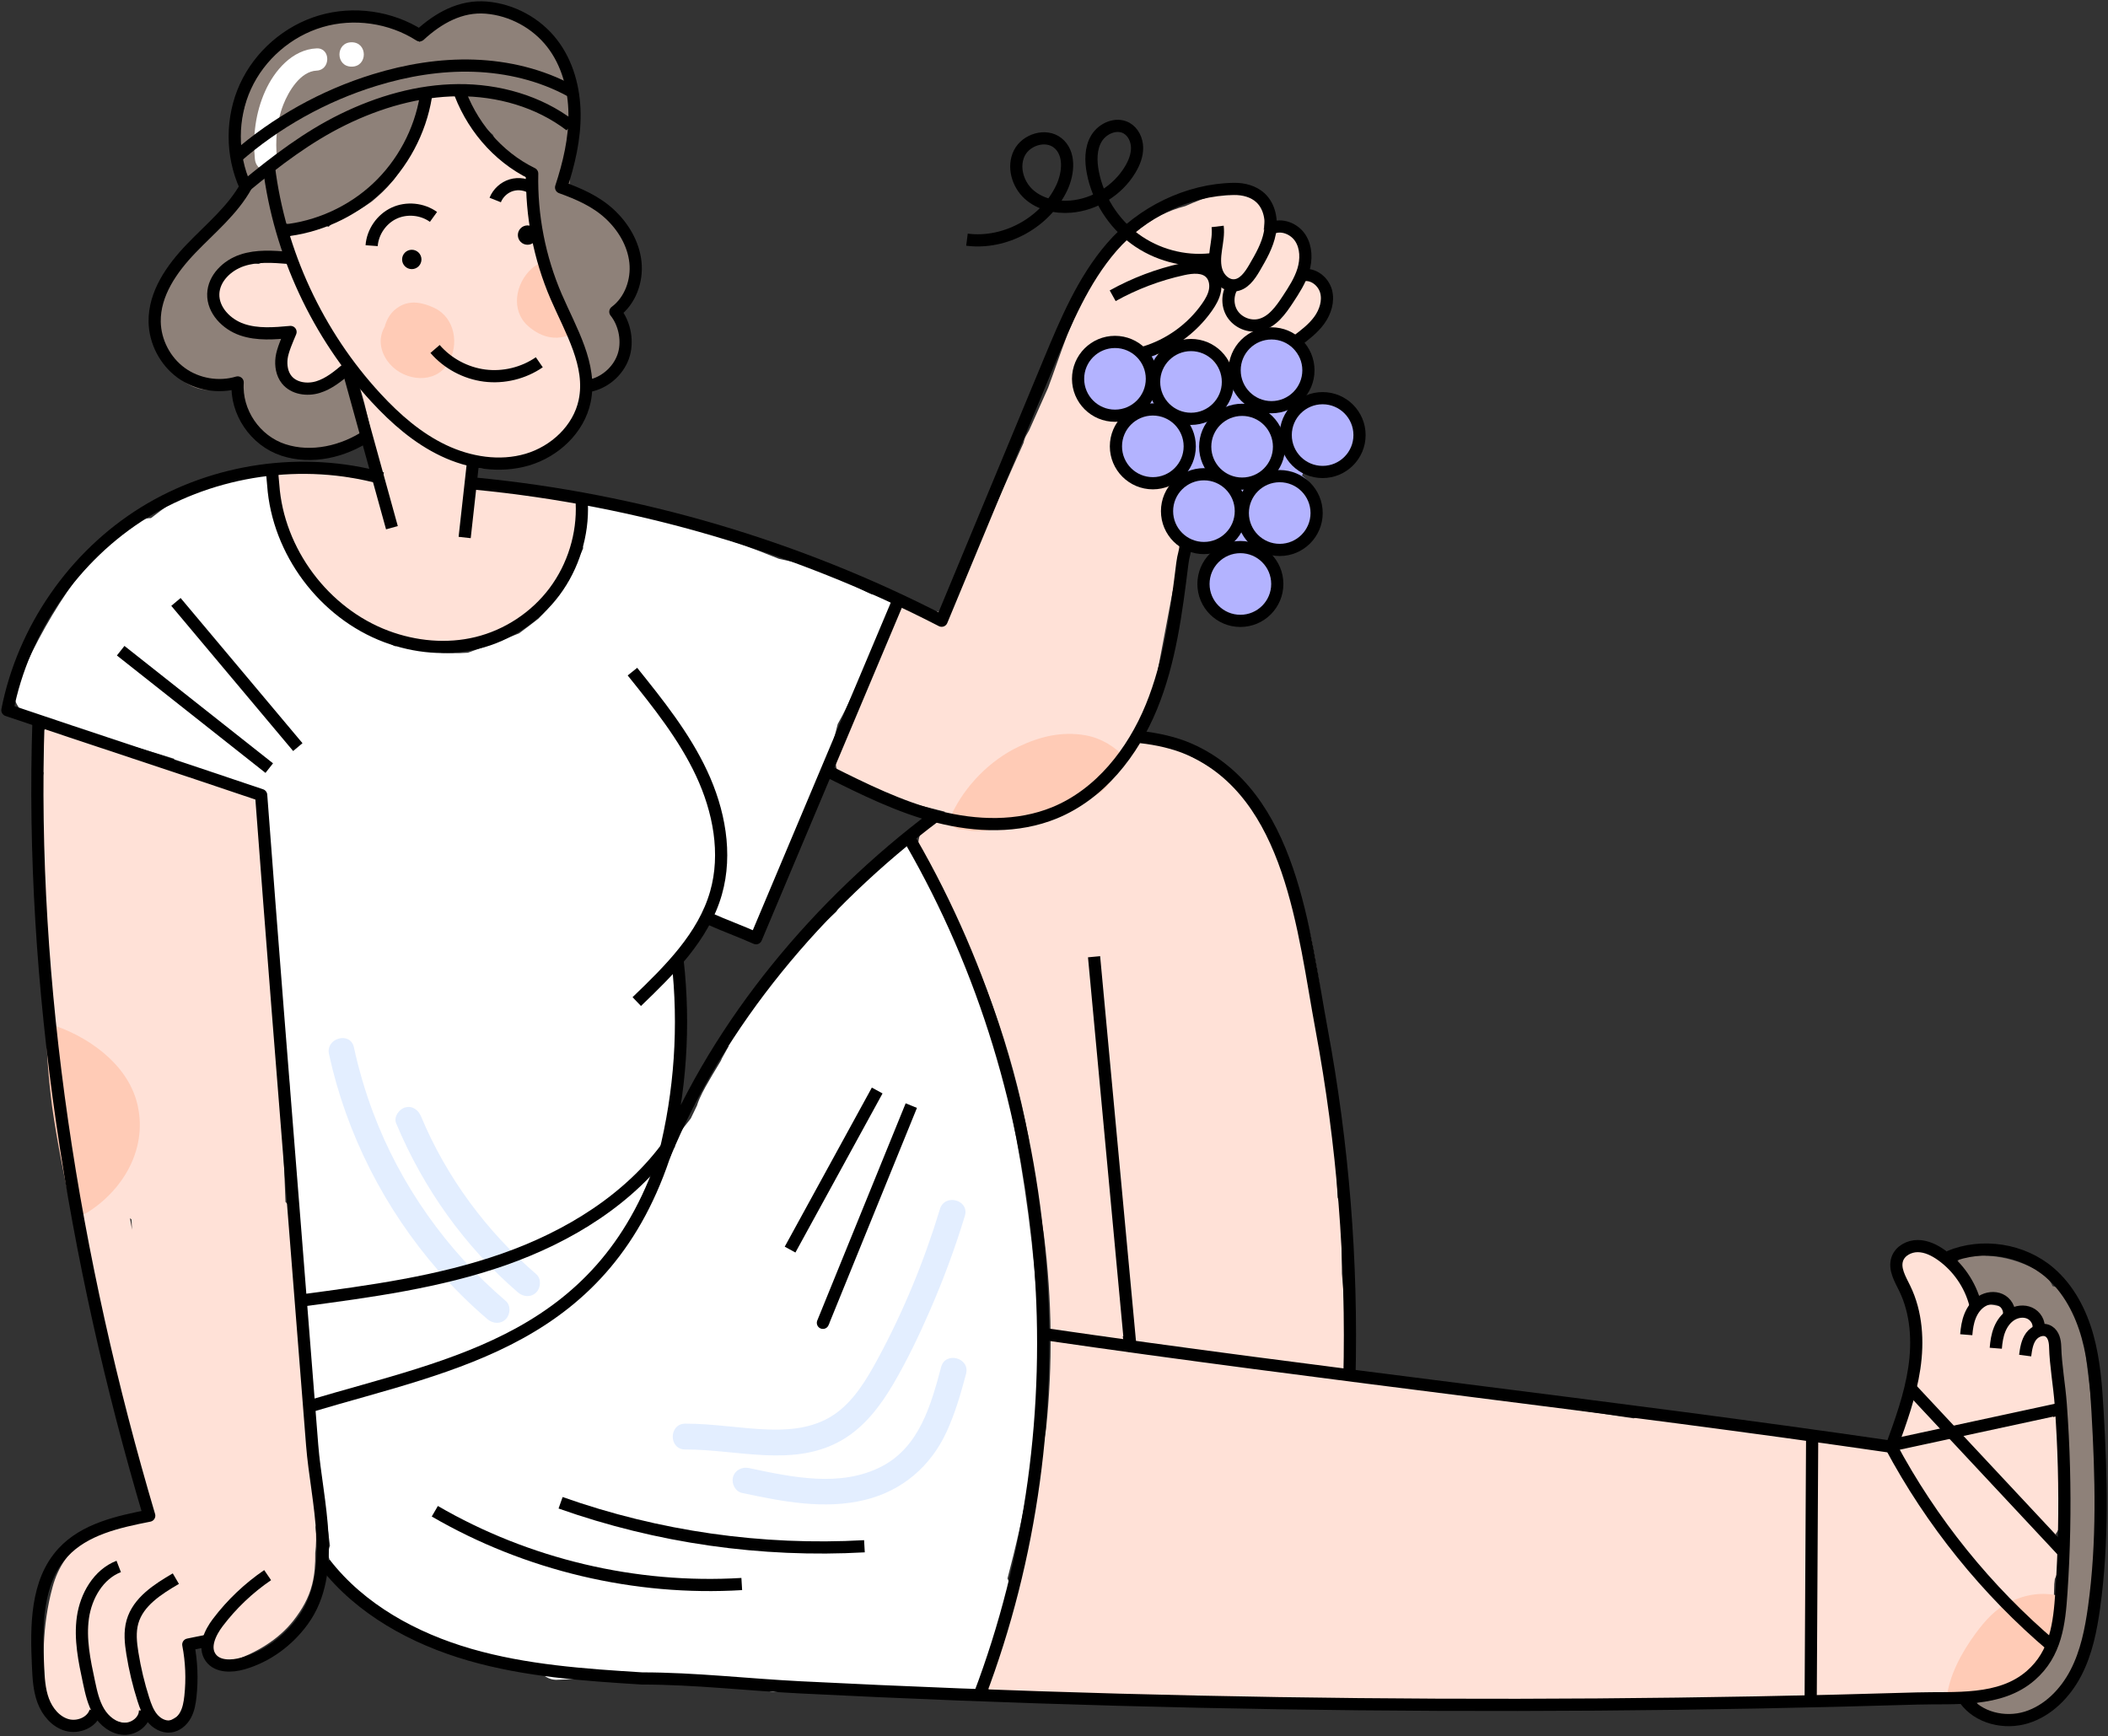 <?xml version="1.0" encoding="UTF-8"?> <svg xmlns="http://www.w3.org/2000/svg" width="346" height="285" viewBox="0 0 346 285" fill="none"><rect x="0" y="0" width="346" height="285" fill="#333333" stroke="none"/><g clip-path="url(#clip0_2290_4063)"><path d="M88.693 80.407C88.47 80.478 88.261 80.562 88.058 80.651C84.698 79.651 81.185 79.138 77.717 78.594C77.79 78.227 77.868 77.861 77.952 77.496C78.005 77.263 78.042 77.026 78.065 76.788C80.867 77.022 83.746 76.6 86.411 75.497C90.365 73.86 94.008 71.26 95.409 67.029C96.151 64.791 95.836 62.292 95.362 60.04C95.033 58.48 94.511 56.969 93.908 55.496C93.108 53.541 92.226 51.629 91.339 49.714C91.145 49.296 90.953 48.878 90.765 48.458C90.694 48.301 90.625 48.143 90.555 47.986C90.552 47.979 90.549 47.971 90.545 47.963C90.497 47.848 90.435 47.698 90.408 47.629C90.323 47.416 90.24 47.202 90.16 46.988C89.999 46.559 89.847 46.128 89.706 45.693C89.431 44.84 89.204 43.974 89.022 43.097C88.921 42.612 88.833 42.125 88.753 41.636C88.722 41.444 88.693 41.251 88.664 41.058C88.549 39.12 88.178 37.158 87.942 35.231C87.874 34.673 87.787 34.153 87.644 33.662C88.329 31.408 87.568 28.839 85.391 27.606C84.274 26.973 83.188 26.29 82.142 25.543C81.949 25.405 81.76 25.263 81.57 25.122C81.552 25.108 81.534 25.093 81.514 25.076C80.975 24.627 80.442 24.175 79.923 23.704C79.659 23.465 79.37 23.253 79.066 23.068C78.787 21.706 78.508 20.344 78.23 18.982C77.689 16.339 74.419 14.57 71.896 15.386C69.095 16.293 67.72 18.888 68.299 21.719C68.384 22.134 68.469 22.549 68.554 22.964C68.004 23.541 67.613 24.215 67.276 25.013C67.221 25.136 67.166 25.259 67.109 25.382C66.936 25.749 66.753 26.112 66.562 26.47C66.18 27.186 65.761 27.882 65.309 28.557C65.116 28.845 64.913 29.125 64.711 29.406C64.63 29.505 64.549 29.605 64.467 29.703C63.944 30.325 63.39 30.921 62.81 31.489C62.258 32.029 61.676 32.529 61.085 33.026C60.996 33.091 60.907 33.157 60.817 33.221C60.486 33.457 60.149 33.684 59.807 33.902C59.123 34.34 58.417 34.743 57.693 35.11C57.38 35.269 56.929 35.393 56.64 35.601C56.564 35.629 56.489 35.66 56.413 35.688C55.448 36.051 54.6 36.514 53.935 37.239C52.444 36.464 50.659 36.348 49.109 37.347C47.259 38.54 46.053 41.038 46.696 43.211C46.475 43.146 46.255 43.077 46.036 43.002C44.949 42.629 43.505 42.831 42.436 43.331C42.031 43.243 41.622 43.202 41.22 43.213C40.436 43.181 39.646 43.267 38.905 43.45C35.603 44.267 34.261 48.179 35.828 51.013C37.248 53.583 40.328 54.386 43.057 54.151C43.354 54.125 45.398 53.876 45.472 54.113C45.249 54.083 45.025 54.054 44.802 54.025C45.033 54.065 45.263 54.113 45.492 54.169C45.95 54.282 46.392 54.434 46.832 54.603C46.953 54.65 47.076 54.688 47.2 54.721C46.827 55.063 46.506 55.469 46.258 55.939C45.313 57.727 45.327 59.666 46.27 61.451C47.393 63.578 50.144 64.521 52.388 63.903C53.334 63.642 54.109 63.104 54.787 62.427C55.262 61.949 55.627 61.408 55.884 60.803C56.079 60.59 56.262 60.378 56.445 60.153C56.664 59.882 56.865 59.605 57.057 59.325C57.346 59.807 57.624 60.296 57.883 60.797C58.046 61.112 58.202 61.431 58.353 61.752C58.453 61.967 58.551 62.183 58.646 62.4C58.565 62.208 58.484 62.016 58.403 61.824C58.807 62.313 59 63.416 59.184 64.005C60.117 66.998 60.705 70.111 61.41 73.162C61.451 73.336 61.503 73.505 61.564 73.672C61.488 74.297 61.536 74.948 61.735 75.601C62.027 76.555 62.296 77.515 62.544 78.48C61.256 78.476 59.968 78.469 58.682 78.428C58.293 78.416 57.903 78.373 57.515 78.359C57.421 78.343 57.327 78.325 57.233 78.304C57.032 78.259 56.833 78.207 56.636 78.147C56.626 78.144 56.613 78.14 56.599 78.135C56.545 78.108 56.495 78.083 56.465 78.065C56.241 77.934 56.035 77.788 55.827 77.633C54.822 76.887 53.009 76.798 51.859 77.114C51.832 77.122 51.804 77.131 51.776 77.14C50.227 76.262 48.286 76.112 46.695 77.137C44.426 78.6 43.297 81.753 44.847 84.181C46.021 86.019 47.258 87.819 48.555 89.576C48.741 90.641 49.005 91.543 49.541 92.653C50.026 93.656 50.729 94.555 51.466 95.385C52.521 96.576 53.854 97.521 55.183 98.411C55.601 99.333 56.297 100.154 57.237 100.781C60.365 102.865 63.688 104.666 67.41 105.418C71.287 106.201 75.302 106.197 79.133 105.145C86.245 103.191 91.784 97.805 94.366 90.972C95.124 88.966 95.785 86.406 95.276 84.301C94.607 81.532 91.491 79.522 88.693 80.407L88.693 80.407Z" fill="#FFE1D7"></path><path d="M50.783 235.765C50.645 234.848 50.512 233.93 50.384 233.012C50.363 232.856 50.342 232.7 50.32 232.544C50.313 232.486 50.297 232.371 50.274 232.196C50.272 232.18 50.27 232.165 50.268 232.149C49.923 227.608 49.766 223.054 49.801 218.498C49.81 217.457 49.388 216.438 48.704 215.648C48.403 210.6 48.263 205.543 48.279 200.486C48.282 199.289 47.726 198.12 46.857 197.296C46.605 190.957 46.353 184.618 46.101 178.279C45.737 169.098 45.535 159.887 44.628 150.74C44.147 145.886 43.471 141.043 42.451 136.272C42.504 136.191 42.555 136.109 42.599 136.025C43.583 134.163 43.272 131.037 41.041 130.086C36.776 128.269 32.529 126.476 28.008 125.393C26.023 124.918 24.02 124.518 22.039 124.022C20.998 123.761 19.961 123.475 18.942 123.135C18.49 122.985 18.045 122.817 17.598 122.653C17.556 122.638 17.522 122.626 17.49 122.614C17.486 122.613 17.485 122.612 17.481 122.61C17.213 122.479 16.939 122.359 16.671 122.229C15.902 121.855 15.031 121.675 14.184 121.712C14.037 121.467 13.89 121.222 13.741 120.977C12.563 119.037 9.795 118.135 7.801 119.42C5.852 120.676 4.983 123.282 6.244 125.359C6.547 125.857 6.847 126.357 7.147 126.857C7.059 127.198 7.011 127.558 7.009 127.932C6.957 144.185 7.633 160.448 9.349 176.613C11.088 192.996 13.816 209.292 17.935 225.25C19.969 233.131 22.343 240.922 25.07 248.59C24.307 248.319 23.476 248.278 22.661 248.591C19.803 249.686 16.956 250.946 14.363 252.587C11.36 254.487 9.541 257.139 8.616 260.554C6.926 266.796 6.813 273.295 7.713 279.66C7.854 280.658 8.883 281.771 9.708 282.254C10.639 282.799 12.01 283.029 13.053 282.692C14.719 282.153 15.668 281.015 16.008 279.591C16.23 279.949 16.457 280.302 16.696 280.649C17.985 282.512 20.562 283.543 22.636 282.206C22.901 282.035 23.15 281.831 23.379 281.603C24.103 282.35 25.08 282.818 26.284 282.765C27.183 282.724 27.957 282.469 28.596 282.054C29.984 281.333 30.956 279.942 30.956 278.242V273.225C30.956 272.882 30.91 272.541 30.824 272.21C31.057 271.688 31.19 271.11 31.188 270.489C31.188 270.168 31.187 269.847 31.186 269.526C31.554 269.52 31.927 269.46 32.3 269.336C32.453 269.284 32.605 269.231 32.756 269.177C32.801 269.326 32.847 269.474 32.892 269.623C33.541 271.741 35.966 273.462 38.233 272.654C42.019 271.305 45.67 269.21 48.177 265.999C49.551 264.239 50.655 262.344 51.216 260.156C51.655 258.446 51.764 256.694 51.744 254.94C51.917 253.511 51.935 252.062 51.8 250.628C52.122 250.033 52.312 249.349 52.328 248.605C52.422 244.294 51.423 240.008 50.783 235.765L50.783 235.765ZM21.579 200.171C21.605 200.733 21.635 201.295 21.673 201.856C21.557 201.227 21.443 200.599 21.331 199.97C21.412 200.04 21.493 200.108 21.579 200.171Z" fill="#FFE1D7"></path><path d="M338.463 242.076C338.75 237.385 338.509 232.682 337.782 227.949C337.688 227.334 337.377 226.694 336.958 226.103C336.983 225.07 337.054 224.036 337.187 223.001C337.382 221.482 336.324 219.463 335.295 218.433C335.162 218.301 335.019 218.173 334.868 218.049C334.591 217.604 334.28 217.204 333.963 216.886C332.847 215.771 331.02 214.93 329.416 214.994C328.917 214.689 328.365 214.457 327.764 214.32C326.755 214.09 325.714 214.094 324.726 214.302C324.297 213.363 323.746 212.472 323.307 211.755C322.309 210.125 321.096 208.599 319.752 207.241C319.162 206.645 318.353 206.296 317.518 206.213C316.643 205.006 315.159 204.26 313.62 204.758C311.858 205.328 310.399 207.311 311.081 209.229C312.161 212.264 313.103 215.421 314.316 218.423C314.284 219.086 314.405 219.756 314.723 220.324C314.757 220.719 314.829 221.118 314.946 221.518C315.007 221.725 315.063 221.933 315.117 222.142C315.019 222.392 314.943 222.65 314.898 222.916C314.103 227.627 312.997 232.275 311.585 236.84C311.543 236.977 311.508 237.116 311.477 237.256C303.364 236.732 295.27 235.944 287.208 234.886C282.24 234.206 277.287 233.43 272.351 232.55C270.884 232.289 269.485 232.276 268.138 232.825C259.232 231.504 250.329 230.165 241.429 228.807C234.684 227.778 227.941 226.738 221.199 225.688C221.123 225.676 221.048 225.666 220.972 225.655C221.025 220.117 220.771 214.595 220.252 209.087C220.209 205.763 220.166 202.439 220.123 199.115C220.112 198.238 219.907 197.371 219.55 196.57C219.472 194.816 219.388 193.063 219.294 191.311C218.631 179.048 217.771 166.611 215.303 154.56C213.918 147.799 211.786 141.246 208.77 135.03C208.167 133.786 206.712 132.714 205.378 132.216C204.277 130.615 202.94 129.148 201.432 127.941C199.457 126.361 197.388 125.033 195.098 123.959C193.785 123.343 192.442 122.785 191.098 122.241C189.966 121.783 188.838 121.305 187.624 121.118C186.856 121 186.135 120.942 185.43 121.033C186.281 119.876 187.012 118.647 187.543 117.332C188.316 116.799 188.901 116.026 189.088 115.034C190.209 109.083 191.331 103.132 192.453 97.181C192.693 96.296 192.929 95.41 193.159 94.522C194.211 90.446 195.131 86.338 195.859 82.191C195.986 81.466 195.965 80.707 195.798 79.993C196.233 79.518 196.573 78.937 196.774 78.261C197.649 75.308 198.524 72.355 199.398 69.402C199.545 68.908 199.583 68.389 199.531 67.876C201.303 68.21 203.361 67.618 204.169 65.873C205.767 62.427 207.617 59.113 209.709 55.946C211.191 56.407 212.815 56.002 214.053 54.897C215.213 53.862 216.219 52.533 216.845 51.105C217.331 49.998 217.618 48.977 217.283 47.761C217.005 46.754 216.227 45.663 215.288 45.166C214.513 44.757 213.664 44.58 212.839 44.624C213.01 44.304 213.183 43.986 213.358 43.667C214.451 41.678 213.91 38.843 211.8 37.728C210.425 37.002 208.732 37.001 207.417 37.73C207.487 37.178 207.551 36.624 207.603 36.069C207.815 33.801 205.455 31.63 203.261 31.728C202.746 31.751 202.272 31.847 201.839 32.001C201.081 31.744 200.251 31.707 199.421 31.975C197.83 32.49 196.176 33.1 194.558 33.832C188.789 35.277 184.165 39.44 180.722 44.169C176.872 49.457 174.865 55.794 172.678 61.885C172.465 62.478 172.248 63.07 172.029 63.661C170.994 65.983 169.959 68.305 168.924 70.628C168.775 70.892 168.626 71.156 168.475 71.416C168.244 71.814 168.09 72.25 168.001 72.7C164.558 80.425 161.116 88.15 157.673 95.875L155.412 100.95C154.499 100.458 153.449 100.23 152.454 100.371C151.705 99.637 150.707 99.179 149.556 99.231C147.323 99.331 145.066 101.144 145.215 103.571C145.26 104.313 145.314 105.053 145.365 105.794C142.68 111.35 140.109 116.96 137.66 122.624C136.761 124.703 136.974 127.378 139.217 128.563C140.102 129.03 141.262 129.205 142.341 129.024C145.912 131.058 150.09 131.976 154.032 132.973C154.388 133.063 154.743 133.155 155.099 133.247C154.823 133.359 154.557 133.493 154.308 133.647C153.949 133.762 153.601 133.923 153.271 134.135C150.959 135.625 149.927 138.717 151.423 141.179C153.357 144.362 155.169 147.617 156.843 150.943C157.653 152.552 158.432 154.178 159.179 155.817C159.552 156.637 159.917 157.46 160.275 158.287C160.321 158.393 160.366 158.5 160.412 158.607C160.584 159.095 160.814 159.569 161.008 160.049C163.78 166.895 166.01 173.962 167.664 181.161C168.118 183.138 168.529 185.125 168.896 187.12C168.692 188.076 168.696 189.102 168.946 190.147C169.942 194.323 170.74 198.54 171.347 202.79C172.691 213.359 172.807 224.054 171.689 234.645C169.721 246.891 166.842 258.98 163.072 270.799C162.881 271.396 162.804 272.019 162.823 272.642C162.076 273.313 161.589 274.264 161.636 275.298C161.724 277.269 163.233 278.93 165.27 278.932C165.985 278.933 166.711 278.858 167.422 278.704C167.476 278.719 167.53 278.734 167.585 278.747C169.139 279.101 170.651 278.934 171.952 278.345C172.754 278.714 173.652 278.942 174.618 279.003C178.734 279.264 182.829 278.733 186.925 278.316C187.751 278.717 188.683 278.951 189.688 278.975C207.78 279.407 225.873 279.84 243.97 279.927C262.036 280.014 280.102 279.708 298.153 278.953C305.17 278.659 312.185 278.297 319.195 277.872C320.218 278.612 321.467 279.049 322.855 279.03C325.247 278.996 327.584 278.329 329.612 277.143C330.945 276.909 332.165 276.376 333.167 275.373C333.951 274.59 334.598 273.455 334.892 272.294C334.943 272.172 334.992 272.05 335.04 271.924C335.452 270.832 335.757 269.711 335.997 268.574C336.602 267.562 336.901 266.455 337.015 265.172C337.033 264.968 337.052 264.763 337.07 264.559C337.09 264.338 337.085 264.108 337.064 263.875C337.112 262.592 337.148 261.309 337.177 260.026C337.21 259.747 337.243 259.468 337.276 259.189C337.343 259.039 337.409 258.886 337.474 258.729C338.266 256.813 338.199 254.422 337.631 252.456C337.568 252.238 337.494 252.027 337.411 251.821C338.123 250.798 338.556 249.548 338.626 248.157C338.729 246.125 338.643 244.098 338.462 242.076L338.463 242.076ZM161.247 134.99C161.178 134.909 161.105 134.83 161.037 134.747C161.169 134.777 161.301 134.807 161.433 134.836C161.37 134.886 161.308 134.938 161.247 134.99Z" fill="#FFE1D7"></path><path d="M216.986 64.649C214.837 64.638 213.111 65.836 212.157 67.514C212.024 67.387 211.886 67.265 211.741 67.155C212.684 66.277 213.374 65.116 213.767 63.897C214.829 60.604 213.253 56.702 209.817 55.628C206.289 54.526 202.375 57.245 202.376 61.019C202.376 61.305 202.402 61.586 202.446 61.863C201.883 62.035 201.366 62.328 200.941 62.716C200.73 61.495 200.14 60.335 199.293 59.398C199.192 59.286 199.088 59.181 198.983 59.081C198.647 58.571 198.212 58.208 197.722 57.983C196.878 57.324 195.851 56.934 194.704 57.013C194.195 57.048 193.716 57.159 193.275 57.331C192.365 57.335 191.454 57.69 190.666 58.357C190.593 58.418 190.525 58.484 190.456 58.549C189.681 58.132 188.592 57.961 187.753 58.233C187.491 58.318 187.233 58.429 186.986 58.561C186.709 58.331 186.412 58.126 186.098 57.952C185.448 57.242 184.522 56.794 183.444 56.75C180.258 56.62 177.346 59.328 177.403 62.554C177.462 65.888 180.343 68.72 183.744 68.456C184.041 68.433 184.326 68.387 184.602 68.321C184.715 68.519 184.826 68.718 184.935 68.918C184.059 69.943 183.531 71.306 183.511 72.598C183.432 77.687 189.61 80.245 193.373 77.116C193.378 77.619 193.443 78.115 193.567 78.594C193.311 79.153 193.143 79.758 193.046 80.378C192.903 80.647 192.78 80.931 192.682 81.227C192.59 81.508 192.514 81.798 192.455 82.092C191.908 84.013 192.421 86.203 193.872 87.678C195.095 88.921 196.794 89.409 198.44 89.237C198.597 90.071 198.931 90.833 199.396 91.513C197.899 93.21 197.294 95.5 197.664 97.722C198.067 100.135 200.035 102.241 202.601 102.182C204.818 102.13 206.885 100.692 207.951 98.793C209.111 96.725 208.986 94.389 208.111 92.285C208.26 91.88 208.322 91.469 208.309 91.064C208.467 90.71 208.581 90.336 208.657 89.952C209.18 89.912 209.689 89.791 210.176 89.603C210.244 89.597 210.312 89.59 210.379 89.581C211.981 89.571 213.512 88.613 214.366 87.109C214.444 86.973 214.516 86.832 214.587 86.689C216.495 84.369 216.572 80.718 214.227 78.503C214.062 78.347 213.886 78.206 213.703 78.075C213.978 77.477 214.175 76.817 214.308 76.144C217.463 78.192 221.512 75.575 222.456 72.145C223.469 68.468 220.876 64.67 216.985 64.649L216.986 64.649Z" fill="#B3B3FF"></path><path d="M170.721 225.621C170.531 213.947 169.435 202.297 167.502 190.782C165.676 179.898 163.218 168.937 159.563 158.509C157.665 153.094 155.213 147.926 151.497 143.533C151.937 142.25 151.725 140.747 150.673 139.781C149.253 138.478 146.932 138.309 145.533 139.781C144.306 141.073 143.126 142.406 141.984 143.771C141.849 143.865 141.715 143.965 141.587 144.077C139.826 145.616 138.345 147.529 137.297 149.621C135.505 151.263 133.781 152.978 132.142 154.778C130.247 156.861 128.493 159.054 126.785 161.29C126.147 161.425 125.541 161.736 125.046 162.249C123.063 164.302 121.327 166.617 119.947 169.116C119.481 169.958 119.369 170.906 119.576 171.779L118.509 173.702C118.43 173.845 118.365 173.995 118.306 174.148C117.829 174.918 117.362 175.695 116.907 176.479C116.176 177.738 115.406 179.007 114.824 180.344C114.655 180.731 114.512 181.111 114.398 181.487C114.049 182.181 113.713 182.881 113.389 183.587C112.589 184.621 111.78 185.649 110.945 186.68C111.009 186.164 111.024 185.628 111.068 185.133C111.312 182.361 111.472 179.582 111.549 176.8C111.702 171.235 111.51 165.665 110.999 160.121C110.985 159.969 110.96 159.817 110.931 159.667C112.957 156.941 114.448 153.816 115.219 150.506C115.258 150.524 115.297 150.54 115.336 150.558C116.839 151.249 118.269 152.076 119.634 153.01C121.149 154.046 123.819 153.398 124.606 151.706C127.333 145.844 129.738 139.834 131.781 133.701C131.946 133.513 132.094 133.305 132.215 133.069C134.524 128.555 136.326 123.785 137.5 118.852C137.754 118.396 138.008 117.939 138.252 117.476C139.452 115.188 140.416 112.789 141.507 110.45C142.062 109.261 142.648 108.085 143.314 106.955C143.617 106.44 143.937 105.935 144.276 105.443C144.317 105.384 144.566 105.044 144.673 104.894C144.735 104.822 144.845 104.691 144.952 104.563C145.64 104.244 146.217 103.729 146.532 102.991C147.276 101.247 147.112 99.014 145.228 98.019C144.636 97.706 143.891 97.55 143.151 97.579C143.07 97.549 142.99 97.516 142.91 97.485C142.854 97.46 142.773 97.423 142.697 97.388C142.484 97.288 142.271 97.191 142.06 97.09C141.16 96.659 140.277 96.196 139.391 95.738C137.503 94.762 135.581 93.814 133.565 93.131C131.825 92.542 130.015 92.206 128.225 91.811C128.092 91.782 127.959 91.751 127.826 91.722C120.016 88.54 111.954 86.013 103.86 83.565C103.251 83.38 102.598 83.397 101.981 83.566C101.346 82.966 100.516 82.576 99.655 82.57C99.375 82.413 99.091 82.293 98.838 82.223C97.968 81.984 96.81 82.092 96.038 82.59C95.262 83.09 95.211 84.072 95 84.999C94.957 85.321 94.777 85.365 94.734 85.687C94.736 86.343 94.405 86.995 94.734 87.562C95.06 88.328 95.386 89.094 95.712 89.861C95.709 89.931 95.706 90.001 95.703 90.071C94.863 91.749 94.089 93.461 93.378 95.198C92.722 96.238 92.026 97.25 91.293 98.243C91.283 98.258 91.276 98.267 91.267 98.279C91.253 98.295 91.24 98.312 91.222 98.333C91.073 98.511 90.931 98.696 90.784 98.875C90.452 99.278 90.112 99.676 89.766 100.066C89.315 100.574 88.849 101.069 88.374 101.554C87.327 102.376 86.36 103.109 85.196 103.967C84.54 104.23 83.883 104.49 83.225 104.747C81.098 105.58 78.957 106.376 76.806 107.144C75.065 107.268 73.314 107.248 71.577 107.082C71.348 107.06 71.118 107.035 70.89 107.008C70.863 107.004 70.839 107.001 70.808 106.996C70.347 106.921 69.888 106.845 69.43 106.753C68.514 106.57 67.611 106.34 66.714 106.078C66.108 105.901 65.46 105.916 64.848 106.08C64.493 105.914 64.141 105.744 63.792 105.567C62.352 104.838 60.955 104.027 59.611 103.134C58.965 102.704 58.342 102.248 57.715 101.791C57.562 101.67 57.41 101.549 57.259 101.425C56.914 101.143 56.574 100.856 56.239 100.562C55.066 99.532 53.96 98.426 52.93 97.255C52.681 96.972 52.437 96.686 52.198 96.396C52.061 96.231 51.926 96.063 51.791 95.896C51.783 95.885 51.745 95.835 51.704 95.782C51.628 95.68 51.509 95.519 51.479 95.479C51.384 95.349 51.289 95.219 51.196 95.087C50.947 94.737 50.703 94.383 50.467 94.025C49.58 92.682 48.784 91.279 48.089 89.828C47.92 89.477 47.761 89.122 47.603 88.766C47.51 88.523 47.41 88.283 47.318 88.04C47.016 87.24 46.743 86.428 46.504 85.607C46.25 84.735 46.032 83.852 45.854 82.961C45.769 82.541 45.694 82.12 45.627 81.698C45.618 81.641 45.61 81.584 45.601 81.527C45.624 81.654 45.539 80.986 45.531 80.911C45.334 79.026 44.001 77.183 41.897 77.277C40.94 77.32 39.914 77.772 39.194 78.489C33.751 78.558 29.008 81.758 24.783 85.047C24.168 85.052 23.529 85.196 22.896 85.471C17.662 87.746 14.076 92.648 10.97 97.227C7.598 102.198 4.847 107.501 2.522 113.032C2.125 113.977 2.385 115.082 2.98 115.964C3.378 116.978 4.189 117.809 5.335 118.086C13.144 119.977 20.887 122.129 28.55 124.536C28.809 125.314 29.326 125.995 30.112 126.407C34.105 128.497 38.388 129.725 42.864 130.072C43.356 132.624 43.767 135.064 44.121 137.483C44.779 150.304 45.787 163.105 47.146 175.871C47.192 176.302 47.299 176.729 47.459 177.132C48.288 197.607 49.877 218.049 52.237 238.404C52.829 243.511 53.475 248.612 54.16 253.707C53.793 254.68 53.808 255.777 54.44 256.687C54.489 256.758 54.542 256.825 54.592 256.896C54.608 257.01 54.623 257.124 54.638 257.239C54.791 258.348 55.721 259.219 56.806 259.637C60.372 263.516 64.91 266.271 69.901 268.163C70.568 268.416 71.242 268.645 71.918 268.862C72.116 269.066 72.334 269.259 72.576 269.436C77.031 272.677 82.605 273.15 88.019 273.175C88.505 274.63 89.808 275.809 91.451 275.736C100.517 275.332 109.593 275.172 118.667 275.259C118.752 275.611 118.888 275.96 119.066 276.289C119.454 276.105 119.929 276.061 120.47 276.237C122.587 276.926 124.766 277.341 126.946 277.761C136.221 277.045 145.544 277.088 154.816 277.895C155.239 277.932 155.647 277.865 156.028 277.725C156.214 277.785 156.399 277.84 156.583 277.886C156.982 278.043 157.417 278.131 157.881 278.125C158.231 278.12 158.581 278.115 158.931 278.11C158.93 278.104 158.929 278.097 158.928 278.09C159.24 278.07 159.561 278.034 159.897 277.981C161.676 277.699 162.717 275.604 162.501 273.993C162.46 273.694 162.38 273.405 162.27 273.13C162.577 272.347 162.827 271.524 163.063 270.705C163.926 267.708 164.789 264.712 165.652 261.716C165.9 260.856 165.769 259.912 165.366 259.107C168.097 248.763 170.178 238.243 170.163 227.542C170.524 226.994 170.734 226.341 170.722 225.621H170.721Z" fill="white"></path><path d="M94.532 54.652C94.583 54.779 94.61 54.851 94.532 54.652V54.652Z" fill="#8E8179"></path><path d="M103.167 46.182C105.422 43.566 103.753 39.387 101.658 36.947C100.616 35.734 99.319 34.869 97.961 34.088C96.668 33.153 95.228 32.404 93.746 31.815C93.57 31.59 93.366 31.385 93.139 31.205C93.53 30.44 93.651 29.529 93.453 28.579C93.447 28.55 93.442 28.524 93.436 28.5C93.43 28.258 93.43 28.021 93.432 27.778C93.432 27.767 93.432 27.759 93.432 27.749C93.433 27.745 93.434 27.742 93.436 27.737C93.508 27.494 93.561 27.246 93.639 27.003C93.934 26.087 93.755 25.062 93.266 24.218C93.275 24.202 93.284 24.187 93.292 24.171C94.08 23.146 94.545 21.879 94.486 20.469C94.422 18.925 94.358 17.381 94.294 15.838C94.217 14.003 93.361 12.207 92.016 10.993C90.884 7.354 88.117 4.653 84.757 3.361C82.024 1.531 78.654 0.752 75.414 1.718C74.105 2.108 72.942 2.939 72.098 4.011C71.581 4.225 71.111 4.521 70.693 4.904C70 5.352 69.454 5.947 69.054 6.688C69.005 6.766 68.959 6.845 68.914 6.924C66.967 5.397 65.161 4.281 62.78 3.48C60.947 2.864 58.87 2.577 56.939 2.695C52.705 2.955 48.802 4.578 45.687 7.475C45.44 7.705 45.203 7.947 44.971 8.194C44.203 8.704 43.512 9.386 42.938 10.221C41.612 12.145 40.788 14.387 40.337 16.697C40.224 17.078 40.118 17.459 40.024 17.84C38.985 22.047 39.007 26.307 39.892 30.533C40.032 31.202 39.508 31.439 39.892 31.999C38.945 32.251 38.95 33.37 38.664 34.36C38.659 34.378 38.655 34.396 38.65 34.414C37.945 34.602 37.308 35.058 36.886 35.711C35.993 37.093 34.916 38.384 33.712 39.54C33.399 39.674 33.115 39.871 32.886 40.143L32.454 40.658C31.757 41.231 31.029 41.76 30.275 42.235C29.353 42.817 28.831 43.855 28.895 44.892C28.872 44.919 28.849 44.947 28.826 44.974C28.592 45.252 28.407 45.56 28.272 45.882C25.222 49.536 24.526 54.537 26.802 58.8C27.817 60.703 29.51 62.462 31.477 63.377C33.651 64.388 36.069 64.222 37.792 62.749C37.872 62.781 37.953 62.811 38.037 62.837C38.211 62.89 38.724 63.175 38.216 62.876C38.347 62.953 38.488 63.014 38.619 63.092C38.747 63.167 39.231 63.59 38.794 63.179C38.933 63.31 39.078 63.432 39.212 63.569C39.276 63.635 39.442 63.844 39.441 63.831C39.448 63.841 39.454 63.851 39.46 63.861C39.712 66.741 40.493 69.643 42.839 71.542C44.035 72.51 45.549 73.071 47.056 73.126C47.565 73.569 48.242 73.84 48.972 73.919C51.263 74.166 53.64 73.716 55.718 72.7C56.384 73.02 57.102 73.158 57.834 72.956C58.49 72.776 59.2 72.269 59.523 71.657C59.547 71.612 59.568 71.565 59.59 71.518C59.833 71.087 59.956 70.623 59.957 70.126V69.756C59.972 69.367 59.891 69.004 59.714 68.667C59.6 68.316 59.405 68.013 59.129 67.757C58.989 67.606 58.834 67.482 58.665 67.379C58.514 67.028 58.3 66.705 58.059 66.464C57.975 66.38 57.88 66.302 57.78 66.227C57.759 65.896 57.738 65.566 57.717 65.235C57.728 65.137 57.734 65.038 57.734 64.939C57.734 64.246 57.52 61.976 57 61.499C56.462 61.005 55.66 62.079 54.907 62.112C54.307 62.139 53.709 62.31 53.225 62.666C52.728 62.684 52.178 62.919 51.757 63.221C50.403 63.353 49.032 63.254 47.695 62.936C47.243 62.829 46.783 62.831 46.349 62.928C46.23 62.856 46.369 62.181 46.25 62.112C46.102 61.293 45.803 61.107 45.821 60.187C45.899 60.122 45.975 60.053 46.045 59.981C46.257 59.789 46.442 59.57 46.592 59.317C46.602 59.303 46.611 59.29 46.62 59.276C46.623 59.269 46.627 59.261 46.631 59.254C46.726 59.029 46.821 58.804 46.916 58.579C46.969 58.429 46.971 58.266 46.992 58.11C47.015 57.94 47.052 57.806 47.041 57.648C47.033 57.526 46.967 56.99 46.936 56.872C46.931 56.852 46.926 56.832 46.92 56.812C46.917 56.804 46.913 56.797 46.91 56.789C46.815 56.564 46.72 56.339 46.626 56.114C46.618 56.099 46.611 56.084 46.602 56.07C46.594 56.056 46.584 56.043 46.574 56.029L46.132 55.458C46.127 55.451 46.121 55.445 46.116 55.439C45.924 55.251 45.714 55.07 45.478 54.943C45.358 54.879 45.257 54.847 45.108 54.784C45.015 54.744 44.853 54.663 44.724 54.625C44.348 54.507 43.972 54.49 43.596 54.575C43.22 54.592 42.87 54.703 42.545 54.91C42.385 54.997 42.24 55.099 42.11 55.217C41.813 55.089 41.492 54.999 41.157 54.954C40.502 54.607 39.786 54.085 39.164 53.651C38.64 53.285 38.005 53.188 37.39 53.288C37.232 53.146 37.078 53.001 36.931 52.851C36.832 52.749 36.4 52.236 36.411 52.27C36.174 51.941 35.96 51.594 35.77 51.236C35.756 51.21 35.664 51.027 35.615 50.933C35.576 50.818 35.437 50.456 35.439 50.462C35.279 49.991 35.016 49.574 34.682 49.239C34.701 49.205 34.72 49.172 34.742 49.134C35.21 48.332 35.219 47.361 34.86 46.549C35.384 45.925 35.909 45.3 36.434 44.676C37.41 43.838 38.312 43.463 39.164 42.499C39.395 42.816 39.698 42.567 40.059 42.785C40.871 43.275 42.064 42.773 42.938 42.499C43.742 42.819 44.719 42.943 45.478 42.499C46.833 41.707 46.981 40.389 46.25 39.043C45.731 38.087 45.438 37.176 45.221 36.071C45.202 35.977 45.177 35.887 45.149 35.8C46.62 36.835 48.476 37.276 50.323 36.672C55.373 35.022 59.904 32.429 63.307 28.282C64.936 26.297 66.527 24.202 67.907 22.031C68.704 20.775 69.358 19.388 69.815 17.975C70.177 16.857 70.307 15.742 70.29 14.621C70.609 14.907 70.957 15.164 71.337 15.389C71.843 15.603 74.907 14.407 75.414 14.621C76.541 14.924 75.11 16.333 76.238 16.03C76.336 16.012 76.434 15.995 76.532 15.978C77.506 18.383 78.924 20.505 80.904 22.113C81.291 23.14 81.748 24.122 82.372 24.929C83.362 26.21 84.72 27.079 86.195 27.427C86.135 28.452 86.231 29.485 86.444 30.511C86.596 31.238 87.039 31.869 87.628 32.337C87.237 33.102 87.115 34.013 87.314 34.962C88.171 39.065 89.6 43.003 91.203 46.867C92.068 48.95 92.967 51.018 93.863 53.088C94.061 53.547 94.26 54.007 94.457 54.467C94.482 54.526 94.51 54.593 94.532 54.651C94.526 54.634 94.519 54.616 94.511 54.595C94.597 54.816 94.688 55.035 94.769 55.257C94.892 55.592 94.98 55.933 95.073 56.274C95.028 56.498 95.003 56.73 95.003 56.97V58.823C95.003 59.755 95.409 60.734 96.068 61.393C96.698 62.023 97.733 62.498 98.638 62.457C100.607 62.369 102.273 60.861 102.273 58.823V58.694C102.367 58.385 102.433 58.058 102.463 57.714C102.671 55.311 101.727 53.118 100.805 50.965C101.02 50.762 101.225 50.538 101.415 50.29C102.346 49.068 102.912 47.657 103.168 46.181L103.167 46.182Z" fill="#8E8179"></path><path d="M343.858 236.362C343.415 230.902 342.748 225.464 342.03 220.035C341.986 219.701 341.898 219.379 341.768 219.084C342.204 218.248 342.289 217.229 341.703 216.427C340.906 215.335 340.135 214.226 339.386 213.101C339.321 212.955 339.255 212.808 339.19 212.662C339.007 212.25 338.574 211.875 338.123 211.625C337.755 211.373 337.337 211.198 336.904 211.125C336.208 209.415 334.418 208.448 332.693 207.694C330.604 206.78 328.47 206.274 326.191 206.128C326.104 206.122 326.019 206.123 325.935 206.127C325.072 205.282 323.484 205.101 322.505 205.733C321.102 206.637 320.846 208.15 321.491 209.6C322.108 210.988 322.955 212.209 323.928 213.371C324.881 214.51 326.956 214.428 327.926 213.371C327.947 213.348 327.964 213.324 327.985 213.301C328.987 214.038 329.989 214.775 330.991 215.512C331.873 216.161 333.194 215.978 334.094 215.336C334.096 215.339 334.097 215.343 334.099 215.346C334.233 215.55 334.369 215.752 334.504 215.955C334.686 216.364 334.868 216.774 335.05 217.183C335.22 217.566 335.605 217.916 336.02 218.164C336.284 218.538 336.551 218.911 336.821 219.281C336.929 219.428 337.049 219.568 337.177 219.699C337.169 219.809 337.168 219.921 337.183 220.035C338.38 229.073 339.437 238.155 339.544 247.281C339.597 251.814 339.414 256.354 338.891 260.859C338.636 263.057 338.282 265.248 337.83 267.415C337.458 269.196 337.017 271.007 336.115 272.602C334.264 275.877 330.499 277.399 326.938 277.643C325.632 277.732 324.515 278.692 324.515 280.065C324.515 281.308 325.625 282.578 326.938 282.488C331.029 282.209 335.142 280.86 338.109 277.921C341.364 274.696 342.33 270.089 343.054 265.736C344.672 256.021 344.65 246.156 343.857 236.362L343.858 236.362Z" fill="#8E8179"></path><path d="M83.011 213.549C73.298 205.247 65.689 194.513 61.208 182.534C59.913 179.076 58.876 175.527 58.09 171.92C57.508 169.255 53.42 170.383 54.001 173.047C56.859 186.152 63.12 198.424 71.919 208.536C74.415 211.403 77.123 214.077 80.013 216.547C80.883 217.29 82.157 217.401 83.011 216.547C83.773 215.786 83.886 214.296 83.011 213.549V213.549Z" fill="#E3EEFF"></path><path d="M88.014 209.154C79.847 202.113 73.271 193.234 69.112 183.268C68.671 182.212 67.708 181.457 66.504 181.788C65.507 182.061 64.579 183.332 65.023 184.395C69.469 195.049 76.259 204.604 85.016 212.152C85.882 212.899 87.162 213.004 88.014 212.152C88.779 211.388 88.885 209.905 88.014 209.154H88.014Z" fill="#E3EEFF"></path><path d="M154.28 198.46C151.683 207.03 148.264 215.343 143.989 223.215C142.263 226.393 140.296 229.694 137.345 231.891C134.183 234.245 130.305 234.763 126.465 234.666C121.786 234.547 117.157 233.673 112.471 233.695C109.743 233.707 109.737 237.947 112.471 237.934C121.019 237.896 130.374 240.999 138.283 236.342C141.905 234.21 144.519 230.766 146.614 227.196C148.919 223.268 150.897 219.122 152.71 214.947C154.886 209.937 156.784 204.816 158.369 199.588C159.162 196.971 155.071 195.852 154.28 198.46Z" fill="#E3EEFF"></path><path d="M154.473 224.402C152.817 230.622 150.9 237.479 144.766 240.691C138.018 244.226 129.971 242.477 122.925 240.981C121.806 240.743 120.633 241.311 120.317 242.461C120.027 243.516 120.673 244.83 121.798 245.069C128.425 246.476 135.3 247.852 142.018 246.198C148.07 244.708 152.726 240.727 155.339 235.1C156.763 232.032 157.694 228.789 158.563 225.529C159.266 222.889 155.177 221.763 154.474 224.402L154.473 224.402Z" fill="#E3EEFF"></path><path d="M51.967 7.941C47.996 8.11 45.033 11.579 43.508 14.997C41.954 18.48 41.461 22.326 41.837 26.114C41.934 27.095 42.602 27.939 43.652 27.939C44.558 27.939 45.565 27.101 45.467 26.114C45.167 23.095 45.388 20.028 46.501 17.185C47.359 14.993 49.31 11.706 51.967 11.593C54.294 11.494 54.306 7.842 51.967 7.941Z" fill="white"></path><path d="M57.716 6.939C55.053 6.939 55.048 10.94 57.716 10.94C60.384 10.94 60.384 6.939 57.716 6.939Z" fill="white"></path><path d="M71.32 50.562C69.512 49.702 67.472 49.21 65.616 50.275C64.22 51.077 63.513 52.28 63.131 53.663C63.114 53.691 63.096 53.718 63.08 53.748C61.945 55.802 62.533 58.103 64.013 59.781C66.465 62.563 71.384 63.109 73.53 59.672C75.427 56.632 74.694 52.169 71.32 50.562Z" fill="#FFCBB6"></path><path d="M93.672 53.85C93.653 53.808 93.634 53.766 93.616 53.724C92.568 52.223 91.743 50.578 90.828 48.988C90.241 48.385 89.817 47.687 89.559 46.893C89.236 46.279 89.042 45.632 88.971 44.95C88.889 44.339 88.896 43.722 88.986 43.113C88.38 43.288 87.799 43.608 87.284 44.075C84.601 46.501 83.763 50.944 86.695 53.536C88.008 54.697 89.683 55.518 91.478 55.433C92.39 55.39 93.263 55.148 94.04 54.735C93.917 54.44 93.794 54.145 93.672 53.85H93.672Z" fill="#FFCBB6"></path><path d="M22.479 180.988C20.783 174.432 14.087 169.846 7.914 168.022C7.805 167.99 7.695 167.964 7.585 167.939C7.598 172.488 7.962 177.022 8.535 181.532C9.404 187.634 10.627 193.677 11.995 199.686C12.863 199.666 13.731 199.425 14.525 198.913C20.5 195.055 24.34 188.182 22.479 180.988Z" fill="#FFCBB6"></path><path d="M180.796 129.939C181.113 129.661 181.416 129.37 181.707 129.065C181.719 129.051 181.73 129.037 181.742 129.023C181.743 129.022 181.744 129.02 181.746 129.018C181.847 128.872 181.945 128.725 182.043 128.577C182.155 128.384 182.263 128.189 182.362 127.987C182.606 127.491 182.908 127.051 183.256 126.666C183.721 125.918 184.193 125.174 184.707 124.457C183.007 122.512 180.618 121.113 178.09 120.687C174.219 120.034 170.669 120.902 167.176 122.573C162.451 124.834 158.35 129.032 156.152 133.778C155.905 134.312 155.703 134.842 155.572 135.38C156.194 135.559 156.771 135.827 157.328 136.162C158.013 136.15 158.704 136.225 159.382 136.376C159.4 136.38 159.417 136.383 159.434 136.387C160.257 136.429 161.078 136.403 161.899 136.33C164.677 135.847 167.376 135.007 170.077 134.205C172.117 133.599 174.153 133.039 176.149 132.33C176.683 132.029 177.209 131.715 177.723 131.383C178.424 130.929 179.171 130.641 179.932 130.496C180.224 130.318 180.512 130.132 180.796 129.939H180.796Z" fill="#FFCBB6"></path><path d="M339.058 262.345C338.759 262.2 338.444 262.08 338.106 261.993C335.245 261.26 332.45 261.716 329.823 262.993C327.496 264.126 325.79 266.071 324.284 268.112C321.996 271.212 319.856 275.097 319.482 279.035C323.399 277.595 327.754 277.34 331.703 275.941C332.272 275.649 332.814 275.32 333.341 274.958C334.084 274.318 334.775 273.627 335.415 272.884C336.272 271.645 336.994 270.328 337.621 268.957C338.036 267.899 338.41 266.826 338.769 265.748C338.558 264.613 338.698 263.441 339.058 262.345Z" fill="#FFCBB6"></path><path d="M75.163 14.303C77.187 20.392 81.58 25.683 87.353 28.496C87.2 35.405 88.553 42.343 91.29 48.689C93.682 54.232 97.207 59.936 95.964 65.844C94.995 70.453 91.06 74.121 86.541 75.449C82.021 76.778 77.056 75.979 72.802 73.958C68.547 71.937 64.931 68.77 61.734 65.311C52.124 54.911 45.876 41.452 44.137 27.399" stroke="black" stroke-width="2" stroke-linejoin="round"></path><path d="M47.362 42.329C44.797 42.121 42.149 41.923 39.711 42.745C37.273 43.566 35.079 45.685 35.006 48.256C34.929 50.936 37.182 53.234 39.718 54.105C42.253 54.976 45.018 54.741 47.688 54.495C47.202 55.66 46.38 57.487 46.22 58.74C46.059 59.993 46.268 61.346 47.059 62.331C48.226 63.785 50.401 64.088 52.185 63.546C53.969 63.003 55.455 61.782 56.88 60.579" stroke="black" stroke-width="2" stroke-linejoin="round"></path><path d="M71.409 57.283C73.467 59.666 76.423 61.253 79.546 61.651C82.669 62.049 85.929 61.255 88.519 59.466" stroke="black" stroke-width="2" stroke-linejoin="round"></path><path d="M60.999 40.327C61.167 38.066 62.633 35.946 64.689 34.989C66.746 34.032 69.311 34.277 71.15 35.605" stroke="black" stroke-width="2" stroke-linejoin="round"></path><path d="M81.283 32.83C81.741 31.677 82.747 30.755 83.936 30.399C85.125 30.043 86.472 30.26 87.489 30.973" stroke="black" stroke-width="2" stroke-linejoin="round"></path><path d="M67.678 42.55C67.734 42.55 67.779 42.504 67.779 42.449C67.779 42.393 67.734 42.348 67.678 42.348C67.622 42.348 67.577 42.393 67.577 42.449C67.577 42.504 67.622 42.55 67.678 42.55Z" fill="black" stroke="black" stroke-width="2" stroke-linejoin="round"></path><path d="M86.421 38.464C86.477 38.464 86.522 38.418 86.522 38.363C86.522 38.307 86.477 38.262 86.421 38.262C86.365 38.262 86.32 38.307 86.32 38.363C86.32 38.418 86.365 38.464 86.421 38.464Z" stroke="black" stroke-width="2" stroke-linejoin="round"></path><path d="M93.602 20.6C88.403 16.618 81.752 14.756 75.204 14.804C68.656 14.852 62.206 16.728 56.324 19.605C50.441 22.483 45.322 26.412 40.268 30.576C37.94 25.454 37.947 19.323 40.288 14.207C42.629 9.091 47.262 5.076 52.66 3.488C58.058 1.899 64.128 2.764 68.867 5.797C71.963 2.947 75.626 0.901 79.82 1.25C84.014 1.598 88.025 3.77 90.608 7.092C93.137 10.345 94.257 14.541 94.302 18.662C94.348 22.782 93.385 26.854 92.097 30.768C94.98 31.804 97.79 33.032 100.041 35.111C102.293 37.188 103.971 39.988 104.297 43.034C104.623 46.081 103.456 49.345 101 51.177C102.59 53.159 103.144 56.193 102.276 58.582C101.408 60.97 99.234 62.837 96.742 63.336" stroke="black" stroke-width="2" stroke-linejoin="round"></path><path d="M40.437 30.463C38.228 34.495 34.557 37.477 31.374 40.794C28.191 44.112 25.31 48.224 25.386 52.821C25.44 56.076 27.094 59.266 29.723 61.187C32.351 63.108 35.893 63.715 39.011 62.778C38.672 67.632 41.887 72.346 46.513 73.859C51.138 75.372 56.365 74.146 60.403 71.431" stroke="black" stroke-width="2" stroke-linejoin="round"></path><path d="M69.899 15.869C68.965 21.565 66.102 26.927 61.888 30.871C57.674 34.816 52.134 37.319 46.389 37.875" stroke="black" stroke-width="2" stroke-linejoin="round"></path><path d="M57.344 61.361C59.672 69.782 62.001 78.203 64.329 86.623" stroke="black" stroke-width="2" stroke-linejoin="round"></path><path d="M77.575 76.482C77.139 80.398 76.703 84.314 76.268 88.23" stroke="black" stroke-width="2" stroke-linejoin="round"></path><path d="M38.726 25.855C45.307 20.083 53.119 15.72 61.486 13.144C66.759 11.521 72.278 10.6 77.792 10.785C83.306 10.971 88.82 12.287 93.663 14.93" stroke="black" stroke-width="2" stroke-linejoin="round"></path><path d="M103.805 110.248C108.029 115.507 112.295 120.831 115.155 126.939C118.015 133.048 119.375 140.115 117.519 146.6C115.471 153.755 109.885 159.257 104.515 164.41" stroke="black" stroke-width="2" stroke-linejoin="round"></path><path d="M78.034 79.389C104.657 81.966 130.777 89.647 154.557 101.891C160.387 87.864 166.41 73.33 172.239 59.303C174.985 52.697 177.805 45.967 182.482 40.553C187.394 34.868 194.958 31.113 202.55 31.011C204.113 30.989 205.741 31.406 206.888 32.467C208.418 33.883 208.819 36.206 208.426 38.252C208.033 40.299 206.966 42.144 205.917 43.945C205.139 45.279 204.108 46.775 202.565 46.842C201.301 46.897 200.182 45.878 199.741 44.692C199.3 43.506 199.399 42.193 199.578 40.941C199.757 39.688 200.01 38.424 199.859 37.168" stroke="black" stroke-width="2" stroke-linejoin="round"></path><path d="M194.605 89.478C194.495 90.826 194.241 91.092 194.074 92.434C193.077 100.443 192.051 108.561 188.993 116.031C185.935 123.501 180.549 130.372 173.078 133.429C167.07 135.887 160.236 135.676 153.946 134.07C147.656 132.465 141.793 129.546 135.984 126.649" stroke="black" stroke-width="2" stroke-linejoin="round"></path><path d="M116.437 150.817C118.995 151.957 121.535 152.871 124.094 154.012C131.875 135.533 139.657 117.055 147.438 98.576" stroke="black" stroke-width="2" stroke-linejoin="round"></path><path d="M182.632 48.549C186.235 46.542 190.134 45.067 194.164 44.187C195.72 43.847 197.574 43.678 198.688 44.817C199.403 45.548 199.606 46.672 199.417 47.678C199.229 48.684 198.699 49.592 198.112 50.43C195.64 53.96 191.951 56.62 187.82 57.851" stroke="black" stroke-width="2" stroke-linejoin="round"></path><path d="M208.729 37.465C210.372 36.694 212.465 37.555 213.446 39.083C214.426 40.61 214.445 42.6 213.921 44.338C213.396 46.075 212.387 47.62 211.391 49.137C210.215 50.929 208.838 52.865 206.749 53.343C205.062 53.729 203.172 52.947 202.252 51.482C201.331 50.017 201.447 47.976 202.526 46.624" stroke="black" stroke-width="2" stroke-linejoin="round"></path><path d="M158.714 39.343C164.989 40.151 171.586 36.534 174.278 30.809C175.413 28.396 175.69 25.089 173.591 23.444C171.644 21.917 168.433 22.909 167.318 25.117C166.203 27.326 167.011 30.19 168.836 31.861C170.661 33.532 173.284 34.124 175.75 33.918C179.706 33.587 183.444 31.263 185.491 27.861C186.15 26.767 186.648 25.534 186.636 24.257C186.623 22.98 186.022 21.66 184.91 21.032C183.233 20.085 180.963 21.067 179.973 22.718C178.984 24.37 179.012 26.443 179.381 28.332C180.222 32.645 182.731 36.609 186.268 39.215C189.805 41.822 194.335 43.044 198.703 42.57" stroke="black" stroke-width="2" stroke-linejoin="round"></path><path d="M183.01 68.241C186.355 68.241 189.067 65.529 189.067 62.184C189.067 58.839 186.355 56.127 183.01 56.127C179.664 56.127 176.952 58.839 176.952 62.184C176.952 65.529 179.664 68.241 183.01 68.241Z" stroke="black" stroke-width="2" stroke-linejoin="round"></path><path d="M195.488 68.751C198.834 68.751 201.546 66.039 201.546 62.694C201.546 59.349 198.834 56.637 195.488 56.637C192.143 56.637 189.431 59.349 189.431 62.694C189.431 66.039 192.143 68.751 195.488 68.751Z" stroke="black" stroke-width="2" stroke-linejoin="round"></path><path d="M208.702 66.841C212.048 66.841 214.76 64.129 214.76 60.783C214.76 57.438 212.048 54.727 208.702 54.727C205.357 54.727 202.645 57.438 202.645 60.783C202.645 64.129 205.357 66.841 208.702 66.841Z" stroke="black" stroke-width="2" stroke-linejoin="round"></path><path d="M189.223 79.325C192.568 79.325 195.28 76.613 195.28 73.268C195.28 69.923 192.568 67.211 189.223 67.211C185.877 67.211 183.165 69.923 183.165 73.268C183.165 76.613 185.877 79.325 189.223 79.325Z" stroke="black" stroke-width="2" stroke-linejoin="round"></path><path d="M203.876 79.385C207.222 79.385 209.934 76.674 209.934 73.329C209.934 69.983 207.222 67.272 203.876 67.272C200.53 67.272 197.818 69.983 197.818 73.329C197.818 76.674 200.53 79.385 203.876 79.385Z" stroke="black" stroke-width="2" stroke-linejoin="round"></path><path d="M197.61 89.96C200.956 89.96 203.668 87.248 203.668 83.903C203.668 80.558 200.956 77.846 197.61 77.846C194.265 77.846 191.553 80.558 191.553 83.903C191.553 87.248 194.265 89.96 197.61 89.96Z" stroke="black" stroke-width="2" stroke-linejoin="round"></path><path d="M210.047 90.272C213.392 90.272 216.105 87.56 216.105 84.215C216.105 80.87 213.392 78.158 210.047 78.158C206.701 78.158 203.989 80.87 203.989 84.215C203.989 87.56 206.701 90.272 210.047 90.272Z" stroke="black" stroke-width="2" stroke-linejoin="round"></path><path d="M217.09 77.475C220.435 77.475 223.148 74.763 223.148 71.418C223.148 68.073 220.435 65.361 217.09 65.361C213.744 65.361 211.032 68.073 211.032 71.418C211.032 74.763 213.744 77.475 217.09 77.475Z" stroke="black" stroke-width="2" stroke-linejoin="round"></path><path d="M203.592 101.917C206.937 101.917 209.65 99.205 209.65 95.86C209.65 92.514 206.937 89.803 203.592 89.803C200.246 89.803 197.534 92.514 197.534 95.86C197.534 99.205 200.246 101.917 203.592 101.917Z" stroke="black" stroke-width="2" stroke-linejoin="round"></path><path d="M213.915 45.175C215.566 44.878 217.219 46.202 217.657 47.822C218.096 49.442 217.526 51.202 216.543 52.562C215.56 53.922 214.2 54.955 212.862 55.968" stroke="black" stroke-width="2" stroke-linejoin="round"></path><path d="M95.492 82.573C95.725 87.754 94.106 92.999 90.994 97.147C87.881 101.296 83.299 104.318 78.259 105.545C73.361 106.738 68.117 106.245 63.396 104.473C53.17 100.634 45.615 90.508 44.848 79.613C44.786 78.733 44.639 77.571 44.6 76.689" stroke="black" stroke-width="2" stroke-linejoin="round"></path><path d="M62.752 78.522C49.703 74.919 35.189 76.997 23.675 84.117C12.161 91.236 3.818 103.291 1.212 116.574C15.115 121.296 28.964 125.789 42.867 130.511C44.642 154.228 46.541 177.935 48.429 201.642C49.374 213.498 50.315 225.355 51.237 237.213C51.952 246.404 55.523 258.036 49.705 266.038C47.301 269.345 43.84 271.918 39.893 273.053C38.045 273.584 35.696 273.66 34.58 272.094C33.358 270.38 34.482 268.009 35.754 266.332C38.035 263.322 40.808 260.686 43.929 258.559" stroke="black" stroke-width="2" stroke-linejoin="round"></path><path d="M28.863 259.135C25.898 260.87 22.686 262.912 21.743 266.215C21.266 267.887 21.451 269.672 21.727 271.39C22.138 273.956 22.744 276.49 23.536 278.964C23.881 280.042 24.275 281.133 24.991 282.009C25.707 282.886 26.811 283.522 27.936 283.399C29.008 283.282 29.919 282.495 30.438 281.551C30.957 280.606 31.142 279.517 31.257 278.445C31.562 275.618 31.443 272.746 30.905 269.954C31.639 269.811 33.267 269.467 34 269.324" stroke="black" stroke-width="2" stroke-linejoin="round"></path><path d="M19.485 257.133C16.15 258.424 14.115 261.969 13.609 265.51C13.103 269.051 13.857 272.637 14.607 276.135C14.968 277.819 15.342 279.538 16.229 281.016C17.115 282.493 18.622 283.711 20.344 283.784C22.065 283.858 23.852 282.461 23.796 280.739" stroke="black" stroke-width="2" stroke-linejoin="round"></path><path d="M6.323 118.242C4.849 161.821 12.093 206.995 24.494 248.799C19.368 249.808 13.879 251.013 10.337 254.854C5.902 259.663 5.941 266.959 6.242 273.494C6.33 275.413 6.425 277.37 7.097 279.17C7.769 280.971 9.125 282.623 10.972 283.154C12.819 283.685 15.11 282.759 15.667 280.919" stroke="black" stroke-width="2" stroke-linejoin="round"></path><path d="M19.808 106.814C27.936 113.238 36.064 119.662 44.193 126.086" stroke="black" stroke-width="2" stroke-linejoin="round"></path><path d="M28.88 98.807C35.547 106.75 42.214 114.693 48.882 122.637" stroke="black" stroke-width="2" stroke-linejoin="round"></path><path d="M187.224 120.996C189.858 121.28 192.842 121.929 195.272 123.008C212.033 130.446 213.938 152.965 216.904 168.876C220.431 187.795 221.979 207.083 221.487 226.323" stroke="black" stroke-width="2" stroke-linejoin="round"></path><path d="M111.214 157.676C112.425 168.356 111.689 179.254 109.052 189.674C118.089 167.716 134.456 148.278 153.516 133.957" stroke="black" stroke-width="2" stroke-linejoin="round"></path><path d="M53.335 256.653C59.169 264.188 67.972 268.987 77.129 271.627C86.286 274.267 95.88 274.931 105.391 275.52C113.985 275.52 122.696 276.542 131.284 276.975C140.005 277.416 148.728 277.805 157.453 278.145C174.904 278.823 192.362 279.301 209.824 279.576C227.285 279.852 244.75 279.926 262.213 279.798C279.676 279.671 297.138 279.342 314.594 278.811C320.858 278.62 328.254 279.461 333.33 275.039C337.472 271.431 338.011 266.506 338.355 261.355C338.81 254.541 338.946 247.705 338.765 240.878C338.673 237.421 338.5 233.966 338.245 230.517C338.012 227.356 337.412 224.178 337.325 221.036C337.299 220.101 337.071 219.054 336.279 218.557C335.341 217.967 334.028 218.483 333.372 219.376C332.717 220.269 332.549 221.418 332.401 222.516" stroke="black" stroke-width="2" stroke-linejoin="round"></path><path d="M334.591 218.109C334.775 217.075 334.112 215.994 333.158 215.556C332.203 215.118 331.04 215.274 330.144 215.822C329.248 216.369 328.603 217.267 328.212 218.241C327.821 219.216 327.665 220.268 327.581 221.315" stroke="black" stroke-width="2" stroke-linejoin="round"></path><path d="M329.745 215.888C329.929 214.854 329.267 213.773 328.312 213.335C327.358 212.898 326.194 213.053 325.298 213.601C324.402 214.149 323.758 215.046 323.367 216.021C322.975 216.995 322.819 218.048 322.735 219.094" stroke="black" stroke-width="2" stroke-linejoin="round"></path><path d="M170.939 218.923C217.441 225.687 263.97 230.726 310.471 237.49C312.004 233.28 313.546 229.036 314.207 224.605C314.867 220.175 314.593 215.489 312.623 211.466C311.876 209.941 310.866 208.273 311.416 206.667C311.874 205.329 313.361 204.537 314.776 204.545C316.19 204.553 317.524 205.217 318.677 206.037C321.392 207.972 323.393 210.887 324.223 214.116" stroke="black" stroke-width="2" stroke-linejoin="round"></path><path d="M149.499 138.068C173.749 180.054 177.997 233.032 160.746 278.343" stroke="black" stroke-width="2" stroke-linejoin="round"></path><path d="M109.436 188.486C99.542 219.983 74.597 223.745 50.933 230.814" stroke="black" stroke-width="2" stroke-linejoin="round"></path><path d="M110.002 187.592C103.47 196.807 93.351 202.993 82.692 206.734C72.033 210.475 60.741 211.983 49.543 213.47" stroke="black" stroke-width="2" stroke-linejoin="round"></path><path d="M71.369 248.072C86.51 256.867 104.273 261.079 121.75 260.018" stroke="black" stroke-width="2" stroke-linejoin="round"></path><path d="M92.013 246.68C107.946 252.326 125.008 254.768 141.885 253.819" stroke="black" stroke-width="2" stroke-linejoin="round"></path><path d="M143.979 179.008C139.212 187.713 134.446 196.418 129.68 205.123" stroke="black" stroke-width="2" stroke-linejoin="round"></path><path d="M149.578 181.486C144.742 193.373 139.905 205.259 135.069 217.145C135.127 217.014 135.186 216.883 135.244 216.752" stroke="black" stroke-width="2" stroke-linejoin="round"></path><path d="M179.576 157.049C181.559 178.344 183.543 199.639 185.526 220.935C185.445 220.36 185.363 219.786 185.281 219.212" stroke="black" stroke-width="2" stroke-linejoin="round"></path><path d="M297.444 235.49C297.364 249.783 297.283 264.075 297.203 278.368" stroke="black" stroke-width="2" stroke-linejoin="round"></path><path d="M336.942 270.293C326.086 261.098 316.995 249.829 310.305 237.274C319.602 235.244 328.813 233.304 338.111 231.273C337.655 231.4 337.199 231.526 336.743 231.653" stroke="black" stroke-width="2" stroke-linejoin="round"></path><path d="M338.468 254.511C330.227 245.689 321.985 236.867 313.744 228.045" stroke="black" stroke-width="2" stroke-linejoin="round"></path><path d="M319.915 206.31C325.324 204.032 331.981 205.075 336.433 208.899C339.564 211.588 341.543 215.424 342.646 219.402C343.75 223.38 344.043 227.531 344.281 231.652C344.903 242.378 345.191 253.184 343.717 263.826C343.203 267.534 342.456 271.271 340.733 274.594C339.01 277.917 336.19 280.816 332.613 281.922C329.036 283.027 324.708 282.01 322.514 278.977" stroke="black" stroke-width="2" stroke-linejoin="round"></path></g><path d="M67.588 44.176C68.465 44.176 69.177 43.465 69.177 42.588C69.177 41.711 68.465 41 67.588 41C66.711 41 66 41.711 66 42.588C66 43.465 66.711 44.176 67.588 44.176Z" fill="black"></path><path d="M86.588 40.176C87.465 40.176 88.177 39.465 88.177 38.588C88.177 37.711 87.465 37 86.588 37C85.711 37 85 37.711 85 38.588C85 39.465 85.711 40.176 86.588 40.176Z" fill="black"></path><defs><clipPath id="clip0_2290_4063"><rect width="346" height="285" fill="white"></rect></clipPath></defs></svg> 